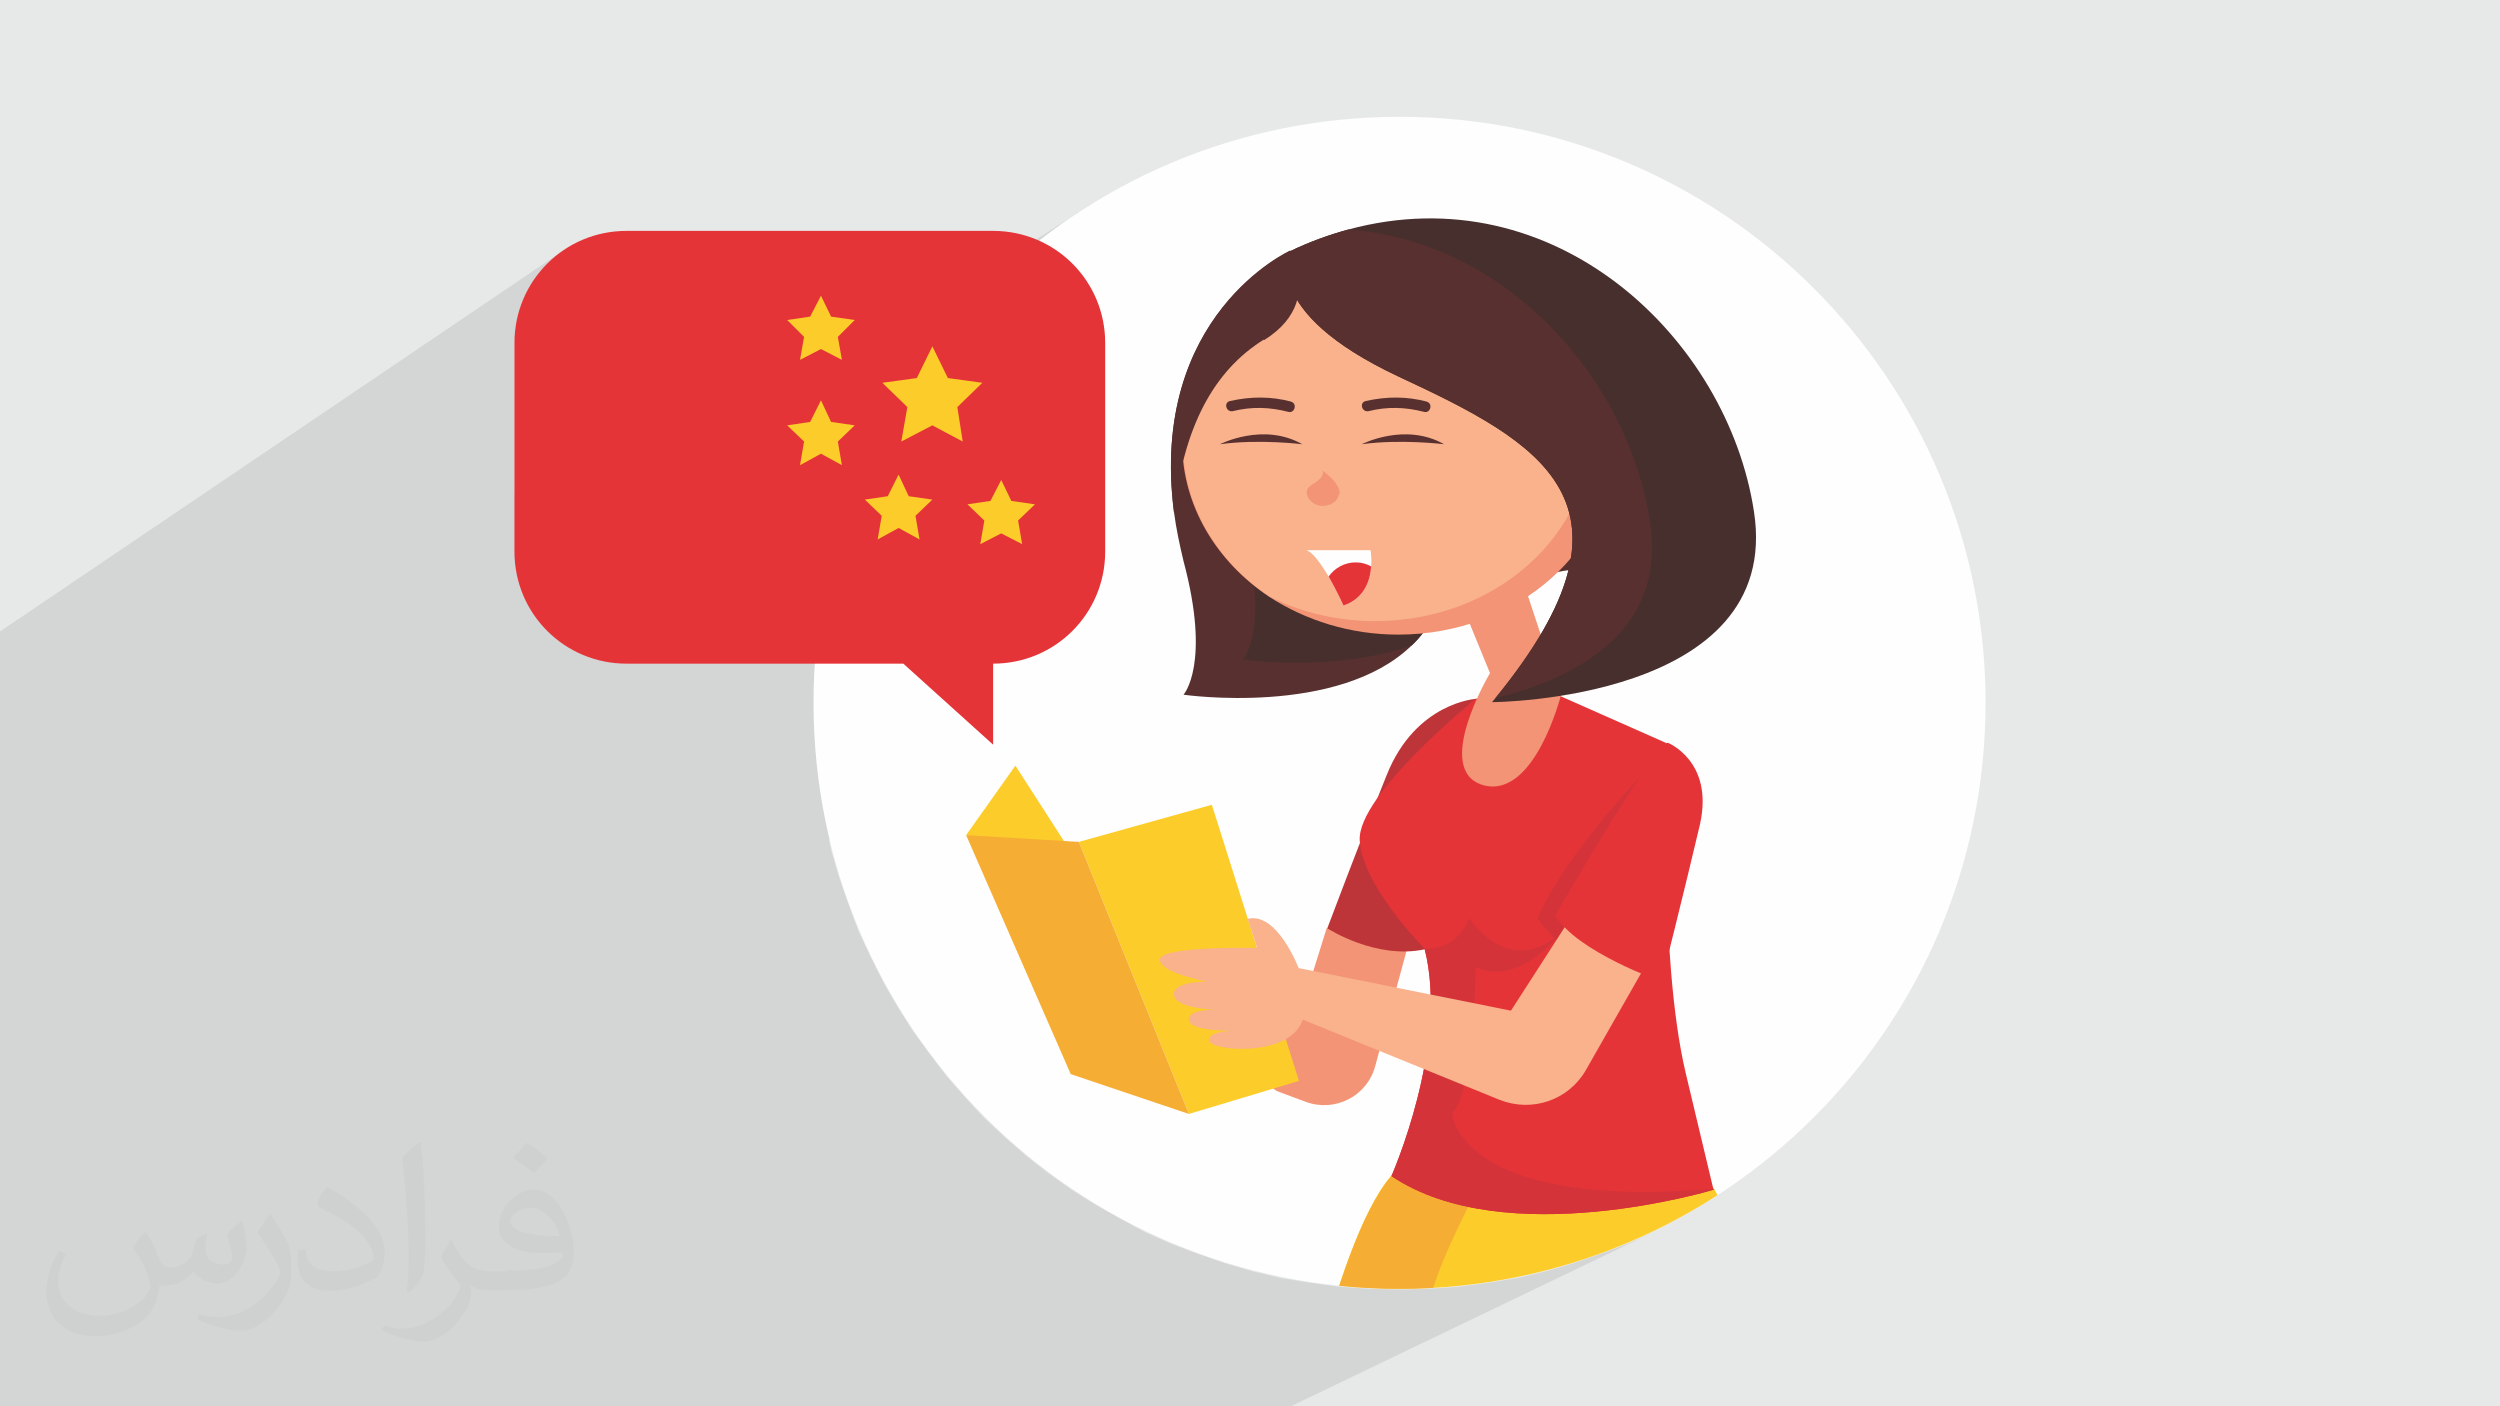 <?xml version="1.0" encoding="UTF-8"?>
<!DOCTYPE svg PUBLIC "-//W3C//DTD SVG 1.1//EN" "http://www.w3.org/Graphics/SVG/1.1/DTD/svg11.dtd">
<!-- Creator: CorelDRAW 2017 -->
<svg xmlns="http://www.w3.org/2000/svg" xml:space="preserve" width="3.703in" height="2.083in" version="1.1" style="shape-rendering:geometricPrecision; text-rendering:geometricPrecision; image-rendering:optimizeQuality; fill-rule:evenodd; clip-rule:evenodd"
viewBox="0 0 3703 2083"
 xmlns:xlink="http://www.w3.org/1999/xlink"
 enable-background="new 0 0 512.052 512.052">
 <defs>
  <style type="text/css">
   <![CDATA[
    .fil14 {fill:none}
    .fil3 {fill:#FEFEFE}
    .fil0 {fill:#E7E8E8}
    .fil13 {fill:#FEFEFE;fill-rule:nonzero}
    .fil11 {fill:#F9B28C;fill-rule:nonzero}
    .fil4 {fill:#FCCD2A;fill-rule:nonzero}
    .fil6 {fill:#F29475;fill-rule:nonzero}
    .fil5 {fill:#F5AD34;fill-rule:nonzero}
    .fil8 {fill:#E53438;fill-rule:nonzero}
    .fil9 {fill:#D43439;fill-rule:nonzero}
    .fil7 {fill:#BD3538;fill-rule:nonzero}
    .fil10 {fill:#58302F;fill-rule:nonzero}
    .fil12 {fill:#472F2E;fill-rule:nonzero}
    .fil2 {fill:#373435;fill-opacity:0.031}
    .fil1 {fill:#373435;fill-opacity:0.102}
   ]]>
  </style>
    <clipPath id="id0">
     <path d="M2073 173c480,0 868,389 868,868 0,480 -389,868 -868,868 -480,0 -868,-389 -868,-868 0,-480 389,-868 868,-868z"/>
    </clipPath>
 </defs>
 <g id="Layer_x0020_1">
  <polygon class="fil0" points="-1,0 3704,0 3704,2083 -1,2083 "/>
  <polygon class="fil1" points="-1,1719 -1,1688 -1,1686 -1,1659 -1,1638 -1,1631 -1,1624 -1,1619 -1,1600 -1,1598 -1,1570 -1,1557 -1,1549 -1,1538 -1,1535 -1,1530 -1,1489 -1,1478 -1,1470 -1,1443 -1,1436 -1,1428 -1,1418 -1,1404 -1,1395 -1,1389 -1,1386 -1,1371 -1,1367 -1,1336 -1,1331 -1,1306 -1,1297 -1,1289 -1,1265 -1,1247 -1,1231 -1,1228 -1,1019 -1,936 836,370 829,375 823,380 817,385 811,390 806,396 800,402 795,409 791,415 786,422 782,429 779,436 775,443 772,451 770,459 768,466 766,475 764,483 763,491 763,500 762,508 762,732 1216,438 1231,469 1266,474 1241,499 1247,533 764,842 765,847 1622,299 1587,321 1553,346 1520,371 1489,399 1458,428 1430,458 1402,489 1382,515 1404,560 1455,567 1418,603 1426,654 1324,717 1315,735 1291,750 1306,764 1300,799 1331,782 1349,792 1483,711 1467,742 1443,757 1458,771 1452,806 1483,790 1514,806 1220,983 1338,983 1391,1030 1471,983 1480,983 1488,982 1497,981 1505,980 1513,978 1521,976 1529,973 1536,970 1544,967 1551,963 1558,959 1409,1046 1471,1103 1228,1244 1231,1259 1243,1300 1257,1340 1272,1380 1290,1418 1309,1456 1330,1492 1352,1527 1377,1561 1402,1594 1430,1626 1458,1656 1489,1685 1520,1712 1553,1738 1587,1762 1622,1784 1659,1805 1696,1825 1734,1842 1774,1857 1814,1871 1855,1883 1897,1893 1940,1900 1984,1906 2028,1909 2073,1910 2117,1909 2161,1906 2205,1900 2248,1893 2290,1883 2331,1871 2371,1857 2411,1842 2449,1825 1912,2083 -1,2083 -1,1957 -1,1875 -1,1852 -1,1782 "/>
  <path class="fil2" d="M217 1826c7,11 12,21 16,32 3,7 5,19 21,19 5,0 11,-1 17,-5 7,-3 12,-9 14,-17l6 -21 15 -7 1 1c-2,8 -3,15 -3,21 0,18 15,24 27,24 7,0 13,-3 13,-10 0,-8 -4,-22 -8,-35 7,-7 14,-14 22,-20l1 1c4,15 6,30 6,40 0,10 -4,20 -8,27 -7,14 -20,25 -36,25 -12,0 -25,-6 -34,-17l-1 0c-9,11 -22,20 -43,20l-7 0c-1,14 -4,24 -9,33 -13,25 -50,42 -85,42 -49,0 -73,-28 -73,-66 0,-23 8,-45 19,-60l10 4c-7,14 -12,27 -12,40 0,35 29,52 62,52 31,0 68,-19 75,-42 -3,-25 -12,-36 -26,-59 4,-7 10,-15 17,-23l1 0 0 0 2 1 0 0zm564 -133l0 0c10,6 20,14 30,23 -6,8 -12,15 -21,21 -10,-8 -20,-15 -30,-22 7,-8 14,-15 20,-22l0 0 1 0zm5 96l0 0c-17,0 -30,11 -30,19 0,17 33,23 73,23 -5,-20 -22,-42 -43,-42zm-37 93l0 0c22,0 41,-1 55,-4 16,-4 30,-12 30,-18 0,-1 0,-3 -1,-5 -9,1 -19,1 -29,1 -29,0 -52,-7 -61,-23 -2,-4 -4,-10 -4,-15 0,-16 7,-32 19,-42 10,-9 21,-14 33,-14 20,0 37,17 48,43 6,14 11,30 11,51 0,14 -4,25 -12,34 -16,16 -45,21 -90,21l-20 0 -5 0c-11,0 -19,-2 -25,-7l-1 0c0,2 1,5 1,7 0,10 -3,23 -10,33 -20,30 -42,43 -60,43 -19,0 -42,-7 -63,-17l4 -7c7,3 16,5 29,5 34,0 78,-33 84,-64 -1,-2 -4,-6 -7,-10 -10,-12 -16,-22 -22,-32 5,-10 10,-18 14,-25l2 0c14,29 28,46 57,46l5 0 21 0 0 0 -3 -1 0 0zm-146 31l0 0 3 1c15,-14 22,-23 22,-35 1,-9 2,-22 2,-35 0,-50 -1,-104 -7,-151l-2 -1c-8,6 -18,15 -25,23 4,37 9,94 9,133l0 21c0,14 0,29 -3,43l1 1 0 0zm-151 -62l0 0 -10 0c-1,7 -1,12 -1,16 0,32 20,45 48,45 24,0 48,-9 70,-20 7,-12 11,-24 11,-38 0,-18 -10,-35 -25,-51 -17,-18 -40,-34 -60,-44l-2 0c-6,8 -13,19 -13,24 0,3 2,5 8,8 18,8 37,19 52,32 15,14 24,29 24,41 0,2 -2,4 -5,5 -18,9 -35,14 -55,14 -32,0 -41,-15 -41,-33l-1 1 0 0zm-52 -52l0 0 -1 0c-6,9 -12,18 -18,27 11,14 21,30 30,47 2,4 4,8 4,11 0,2 -1,6 -3,9 -17,32 -53,58 -89,58 -11,0 -20,-2 -28,-4l-3 7c25,11 46,17 65,17 13,0 26,-6 42,-20 20,-20 32,-41 32,-60l0 -24c0,-19 -6,-30 -13,-41l-18 -29 0 0 0 2 0 0z"/>
  <g id="_1715333514752">
   <path class="fil3" d="M2073 173c480,0 868,389 868,868 0,480 -389,868 -868,868 -480,0 -868,-389 -868,-868 0,-480 389,-868 868,-868z"/>
   <g style="clip-path:url(#id0)">
    <g>
     <g>
      <path id="1" class="fil4" d="M2641 2231l8 25c0,0 -3,1 -10,3 -4,1 -8,3 -14,4 -75,23 -315,87 -460,24 -100,-37 -259,-67 -259,-67 0,0 67,-378 155,-479l94 -3 168 -5 153 -29 63 57c0,0 45,86 78,117 33,31 92,253 100,313l-76 39z"/>
      <path class="fil5" d="M2639 2260c-4,1 -8,3 -14,4 -75,23 -315,87 -460,24 -100,-37 -259,-67 -259,-67 0,0 67,-378 155,-479l94 -3c10,10 20,20 29,30 -32,64 -65,129 -76,200 -10,71 5,150 57,199 34,33 81,50 126,65 81,28 171,54 250,21 20,-8 40,-21 61,-18 15,2 28,11 37,24z"/>
      <polygon class="fil4" points="1504,1134 1596,1277 1431,1237 "/>
      <path class="fil6" d="M2022 1357l-57 18 -44 141 -115 -65 -15 91 100 74 43 16c43,16 91,-8 103,-53l53 -195 -68 -27z"/>
      <path class="fil7" d="M2187 1035c0,0 -90,5 -133,113 -38,94 -88,227 -88,227 0,0 72,47 145,31l77 -371z"/>
      <path class="fil8" d="M2539 1762c0,0 -309,94 -478,-20 0,0 86,-194 49,-337l0 0c-5,-5 -92,-94 -96,-160 -4,-68 172,-210 172,-210l43 5 82 -9 158 70c0,0 -13,317 28,489 41,172 41,172 41,172z"/>
      <path class="fil9" d="M2539 1762c0,0 -309,94 -478,-20 0,0 86,-194 49,-337 0,0 47,5 66,-46 0,0 56,91 135,24 0,0 -60,79 -125,50 0,0 -2,184 -35,216 0,0 8,143 387,112z"/>
      <path class="fil10" d="M2000 979c0,0 301,-193 447,-123l-105 -236 -306 31 -112 214 75 114z"/>
      <path class="fil6" d="M2253 852l59 178c0,0 -39,154 -115,133 -76,-22 10,-166 10,-166l-41 -100 88 -45z"/>
      <polygon class="fil4" points="1598,1247 1795,1192 1924,1601 1761,1650 "/>
      <polygon class="fil5" points="1431,1237 1598,1247 1761,1650 1586,1591 "/>
      <path class="fil11" d="M1950 1465l-26 -30c0,0 -32,-85 -76,-74l14 43c0,0 -143,-3 -144,17 -1,20 70,33 70,33 0,0 -52,-1 -49,20 3,21 66,22 66,22 0,0 -46,-3 -44,15 2,18 73,16 73,16 0,0 -44,-2 -43,14 1,16 118,26 138,-29l21 -46z"/>
      <path class="fil10" d="M2124 912c-9,17 -20,32 -33,44 -109,106 -338,73 -338,73 0,0 41,-45 0,-198 -6,-25 -11,-49 -14,-72 0,0 0,0 0,0 -38,-293 172,-388 172,-388l5 12 6 16 202 513z"/>
      <path class="fil12" d="M2124 912c-9,17 -20,32 -33,44 -113,40 -250,21 -250,21 0,0 41,-45 0,-198 -6,-25 -11,-49 -14,-72 0,0 0,0 0,0 -21,-164 35,-266 88,-324l6 16 202 513z"/>
      <path class="fil6" d="M2391 656c0,157 -143,284 -320,284 -71,0 -137,-21 -191,-56 -78,-52 -129,-135 -129,-228 0,-157 143,-284 320,-284 57,0 110,13 156,36 98,49 163,142 163,248z"/>
      <path class="fil11" d="M2357 636c0,157 -143,284 -320,284 -57,0 -110,-13 -156,-36 -78,-52 -129,-135 -129,-228 0,-157 143,-284 320,-284 57,0 110,13 156,36 78,52 129,135 129,228z"/>
      <path class="fil10" d="M1872 503c-74,46 -119,129 -133,257 -38,-293 172,-388 172,-388 0,0 7,11 11,28 6,27 5,70 -50,104z"/>
      <path class="fil10" d="M2017 658c0,0 64,-33 122,0 0,0 -64,-8 -122,0z"/>
      <path class="fil10" d="M1807 658c0,0 64,-33 122,0 0,0 -64,-8 -122,0z"/>
      <path class="fil6" d="M1984 733c2,-13 -12,-26 -25,-36 2,6 -2,11 -7,15 -5,4 -12,7 -15,12 -5,10 5,23 18,25 14,2 27,-6 28,-17z"/>
      <path class="fil13" d="M2031 838c-1,20 -9,48 -41,59 0,0 -10,-22 -22,-43 -11,-18 -23,-36 -33,-39l95 0c0,0 2,10 1,23z"/>
      <path class="fil8" d="M2031 838c-1,20 -9,48 -41,59 0,0 -10,-22 -22,-43 9,-13 24,-21 40,-21 8,0 16,2 23,6z"/>
      <path class="fil10" d="M2114 595c-30,-8 -60,-8 -91,-1 -10,2 -6,17 4,15 28,-7 55,-6 82,1 10,3 14,-13 4,-15z"/>
      <path class="fil10" d="M1913 595c-30,-8 -60,-8 -91,-1 -10,2 -6,17 4,15 28,-7 55,-6 82,1 10,3 14,-13 4,-15z"/>
      <path class="fil12" d="M2210 1040c2,-2 3,-4 5,-6 236,-289 65,-379 -143,-476 -209,-98 -161,-186 -161,-186 29,-14 57,-24 86,-32 306,-83 562,161 601,418 43,280 -387,282 -387,282z"/>
      <path class="fil10" d="M2215 1034c236,-289 65,-379 -143,-476 -209,-98 -161,-186 -161,-186 29,-14 57,-24 86,-32 234,17 415,221 447,433 25,163 -111,232 -229,261z"/>
      <path class="fil9" d="M2432 1148c0,0 -111,113 -155,212 0,0 29,42 66,61l89 -273z"/>
      <path class="fil11" d="M2345 1331l-107 166 -314 -63 0 74 297 121c48,19 102,1 128,-44l98 -172 -102 -83z"/>
      <path class="fil8" d="M2470 1100c0,0 69,27 48,121 -22,94 -57,233 -57,233 0,0 -127,-45 -157,-98 0,0 132,-231 166,-256z"/>
      <path class="fil13" d="M2571 1932c21,59 23,111 6,118 -18,6 -49,-36 -69,-95 -21,-59 -23,-111 -6,-118 18,-6 49,36 69,95z"/>
     </g>
    </g>
   </g>
   <path class="fil14" d="M2073 173c480,0 868,389 868,868 0,480 -389,868 -868,868 -480,0 -868,-389 -868,-868 0,-480 389,-868 868,-868z"/>
   <g>
    <path class="fil8" d="M1471 342l-543 0c-92,0 -166,74 -166,166l0 309c0,92 74,166 166,166l410 0 133 120 0 -120c92,0 166,-74 166,-166l0 -309c0,-92 -74,-166 -166,-166z"/>
    <polygon class="fil4" points="1381,513 1404,560 1455,567 1418,603 1426,654 1381,630 1335,654 1344,603 1307,567 1358,560 "/>
    <polygon class="fil4" points="1216,438 1231,469 1266,474 1241,499 1247,533 1216,517 1185,533 1191,499 1166,474 1200,469 "/>
    <polygon class="fil4" points="1216,593 1231,625 1266,630 1241,654 1247,689 1216,672 1185,689 1191,654 1166,630 1200,625 "/>
    <polygon class="fil4" points="1331,703 1346,735 1381,740 1356,764 1362,799 1331,782 1300,799 1306,764 1281,740 1315,735 "/>
    <polygon class="fil4" points="1483,711 1498,742 1533,747 1508,771 1514,806 1483,790 1452,806 1458,771 1433,747 1467,742 "/>
   </g>
  </g>
 </g>
</svg>

